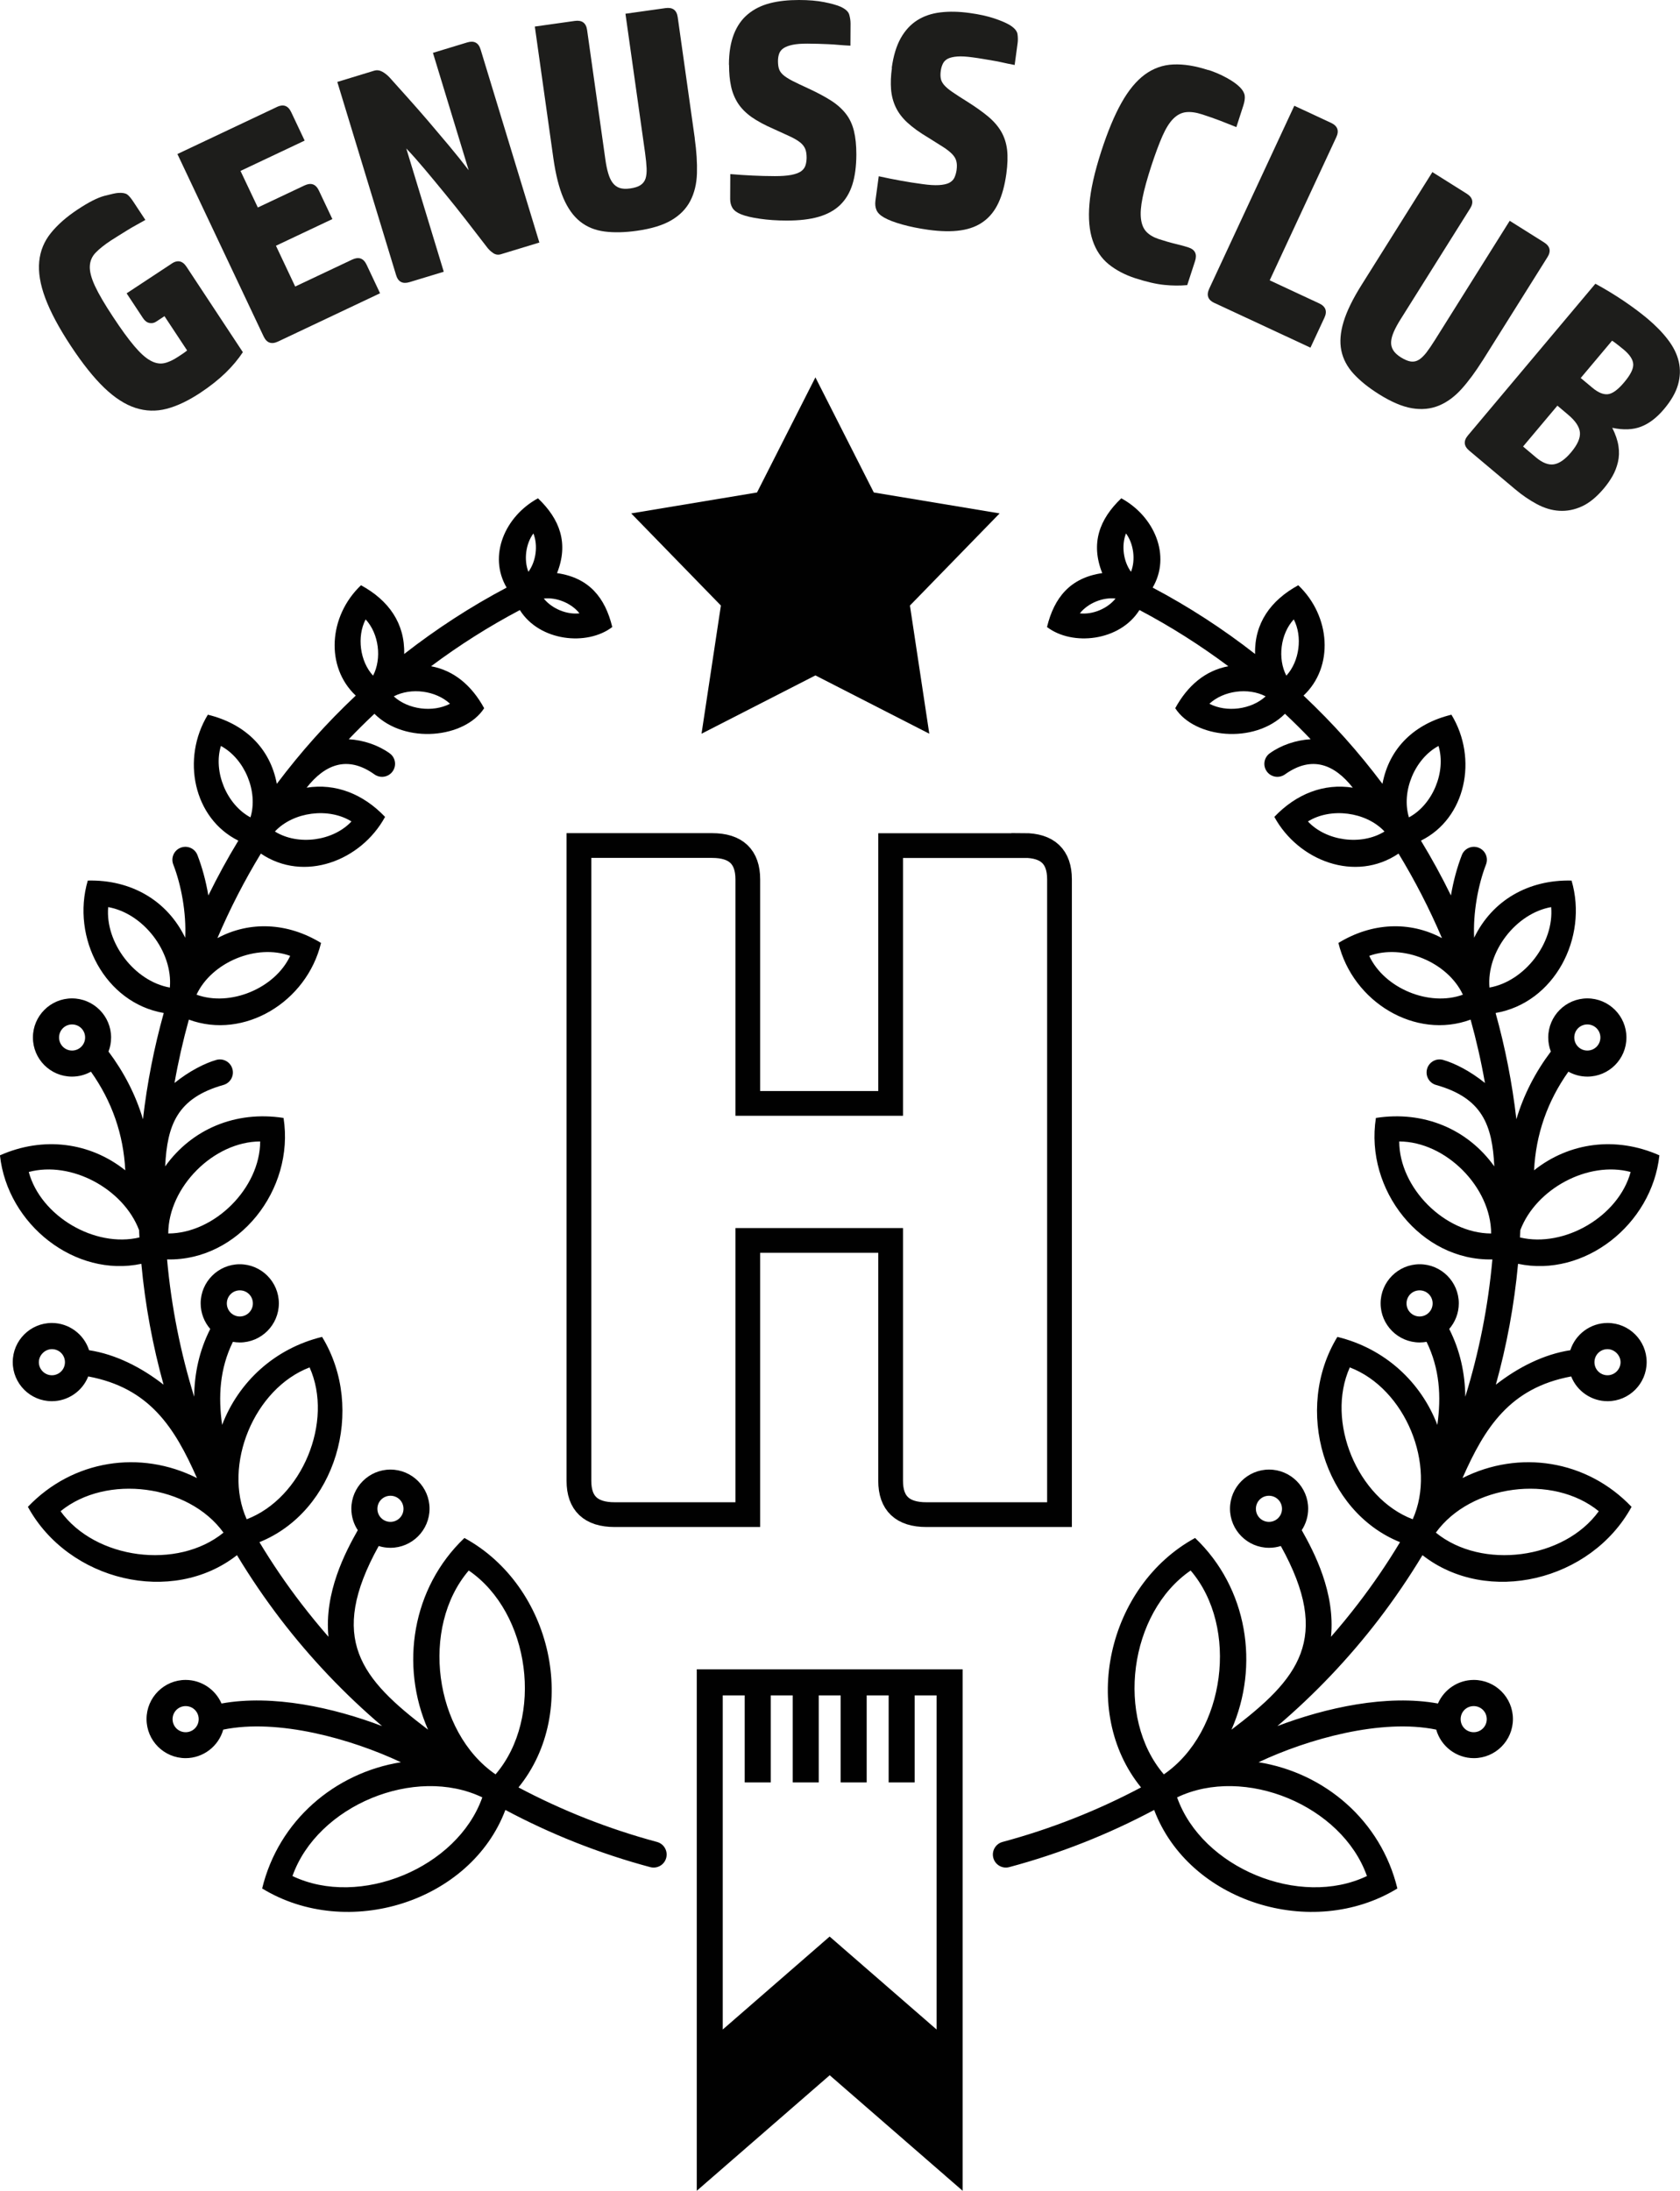 <?xml version="1.0" encoding="UTF-8"?>
<svg id="Ebene_1" data-name="Ebene 1" xmlns="http://www.w3.org/2000/svg" viewBox="0 0 271.59 354.01">
  <defs>
    <style>
      .cls-1, .cls-2 {
        fill: #010101;
      }

      .cls-3 {
        fill: none;
        stroke: #010101;
        stroke-width: 4px;
      }

      .cls-2 {
        fill-rule: evenodd;
      }

      .cls-4 {
        fill: #1d1d1b;
      }
    </style>
  </defs>
  <path class="cls-2" d="M38.77,208.51c-1.17,0-2.1.94-2.1,2.11s.94,2.11,2.1,2.11,2.11-.94,2.11-2.11-.93-2.11-2.11-2.11h0ZM124.6,273.96v14.06h-4.21v-14.06h-3.55v53.99l17.28-15.02,17.29,15.02v-53.99h-3.54v14.06h-4.21v-14.06h-3.55v14.06h-4.21v-14.06h-3.54v14.06h-4.21v-14.06h-3.54ZM155.62,269.74v84.27l-21.49-18.67-21.49,18.67v-84.27h42.99ZM229.49,208.51c1.17,0,2.11.94,2.11,2.11s-.94,2.11-2.11,2.11-2.11-.94-2.11-2.11.93-2.11,2.11-2.11h0ZM184.2,98.57c5.04,2.66,9.84,5.7,14.37,9.09-3.7.68-6.58,3.12-8.58,6.78,3.11,4.82,12.73,5.89,17.74.9,1.42,1.33,2.8,2.7,4.15,4.11-2.39.15-4.76.95-6.6,2.27-.94.67-1.17,1.98-.49,2.93.67.94,1.98,1.16,2.93.49,4.41-3.15,8.05-1.57,10.97,2.14-4.67-.74-9.13,1-12.68,4.72,3.88,7.11,13.1,10.65,20.08,5.93,2.65,4.36,5,8.92,7.02,13.66-5.22-2.8-11.34-2.52-16.74.78,2.32,9.57,12.47,15.68,21.37,12.39.93,3.35,1.71,6.77,2.32,10.24-2.36-1.91-4.9-3.2-6.77-3.73-1.12-.31-2.28.34-2.59,1.46-.31,1.12.34,2.28,1.46,2.59,7.47,2.11,9.09,6.46,9.41,13.16-4.29-6.01-11.39-9.04-19.14-7.83-1.82,11.63,7.29,23.14,18.83,22.86-.69,7.66-2.18,15.08-4.38,22.19-.05-3.8-.83-7.46-2.6-10.95.96-1.11,1.55-2.56,1.55-4.14,0-3.48-2.84-6.32-6.32-6.32s-6.32,2.84-6.32,6.32,2.83,6.32,6.32,6.32c.38,0,.75-.04,1.11-.1,2.12,4.33,2.39,8.86,1.74,13.42-2.65-6.93-8.48-12.35-16.16-14.22-7.12,11.68-2.21,28.2,10.13,33.17-2.07,3.44-4.33,6.76-6.77,9.93-1.4,1.83-2.87,3.62-4.39,5.36.71-7.15-2.73-13.68-4.73-17.23.65-.99,1.04-2.19,1.04-3.47,0-3.48-2.84-6.32-6.32-6.32s-6.32,2.84-6.32,6.32,2.83,6.32,6.32,6.32c.66,0,1.3-.1,1.9-.29,8.31,14.99,2.85,21.47-7.98,29.68,4.56-10.36,2.62-22.88-5.88-30.98-14.23,7.77-18.71,28.05-8.74,40.31-7.04,3.73-14.54,6.7-22.39,8.81-1.12.3-1.79,1.45-1.49,2.58.3,1.12,1.45,1.79,2.57,1.49,8.22-2.2,16.07-5.32,23.43-9.24,5.59,14.83,25.48,21.13,39.32,12.69-2.66-10.97-11.75-18.69-22.44-20.4,8.03-3.78,19.86-7.09,28.72-5.27.76,2.7,3.25,4.61,6.08,4.61,3.49,0,6.32-2.83,6.32-6.32s-2.84-6.32-6.32-6.32c-2.53,0-4.8,1.52-5.8,3.81-8.28-1.51-18.16.68-25.96,3.65,6.05-5.15,11.55-10.93,16.39-17.24,2.54-3.32,4.9-6.78,7.07-10.38,10.49,8.21,27.25,4.17,33.8-7.81-7.25-7.6-18.19-9.26-27.33-4.65,3.6-8.15,7.64-14.57,17.57-16.42.94,2.39,3.28,4,5.88,4,3.49,0,6.32-2.83,6.32-6.32s-2.84-6.32-6.32-6.32c-2.76,0-5.19,1.81-6.02,4.4-4.3.66-8.47,2.78-12.04,5.57,1.75-6.3,2.97-12.83,3.59-19.53,10.69,2.27,21.64-6.32,22.85-17.53-7.04-3.12-14.58-2.1-20.26,2.42.29-5.8,2.14-11.13,5.55-15.94.91.51,1.96.8,3.06.8,3.49,0,6.32-2.83,6.32-6.32s-2.84-6.32-6.32-6.32-6.32,2.84-6.32,6.32c0,.8.15,1.57.42,2.27-2.49,3.31-4.39,6.97-5.57,10.94-.68-5.87-1.81-11.61-3.36-17.17,9.48-1.63,15-12.13,12.28-21.4-6.99-.17-12.83,3.21-15.75,9.24-.19-4.01.63-8.5,1.92-11.84.42-1.08-.12-2.3-1.2-2.71-1.08-.42-2.3.12-2.71,1.2-.76,1.96-1.37,4.2-1.76,6.52-1.48-3.03-3.1-5.99-4.85-8.86,7.26-3.59,9.26-13.25,4.93-20.35-5.92,1.43-10.06,5.34-11.15,11.17-3.9-5.19-7.97-9.74-12.76-14.26,4.93-4.62,4.41-12.83-.85-17.83-4.48,2.45-7.11,6.16-6.98,11.11-5.17-4.04-10.71-7.64-16.56-10.73,3.02-5.16.27-11.52-5.07-14.43-3.55,3.38-4.99,7.28-3.08,12.09-5.17.75-7.77,3.94-8.93,8.71,4.07,3.12,11.77,2.32,14.94-2.74h0ZM238.24,275.69c1.17,0,2.11.94,2.11,2.11s-.94,2.11-2.11,2.11-2.11-.93-2.11-2.11.93-2.11,2.11-2.11h0ZM259.87,218.01c1.11,0,2.11.97,2.11,2.11s-.94,2.11-2.11,2.11-2.11-.94-2.11-2.11.93-2.11,2.11-2.11h0ZM256.61,165.54c1.17,0,2.11.94,2.11,2.11s-.94,2.11-2.11,2.11-2.11-.94-2.11-2.11.93-2.11,2.11-2.11h0ZM205.14,241.7c1.17,0,2.11.94,2.11,2.11s-.94,2.11-2.11,2.11-2.11-.94-2.11-2.11.93-2.11,2.11-2.11h0ZM204.58,112.51l.02.02c-2.32,2.13-6.31,2.64-9.09,1.19,2.3-2.13,6.27-2.65,9.07-1.21h0ZM223.77,134.32l.04.05c-3.72,2.3-9.39,1.56-12.37-1.63,3.68-2.29,9.35-1.57,12.34,1.58h0ZM245.72,199.96c.02-.4.04-.79.06-1.19,2.53-6.67,10.95-11.22,17.83-9.39-1.94,7.16-10.69,12.29-17.89,10.58h0ZM180.34,96.72c-1.31,1.63-3.7,2.63-5.77,2.39,1.3-1.64,3.7-2.63,5.77-2.39h0ZM182.84,92.4c-1.24-1.69-1.58-4.25-.81-6.2,1.24,1.67,1.57,4.26.81,6.2h0ZM188.15,286.72c-7.86-9.17-5.63-26.11,4.33-32.94,7.85,9.17,5.63,26.1-4.33,32.94h0ZM190.29,290.44c10.9-5.22,26.67,1.32,30.69,12.71-10.89,5.21-26.67-1.32-30.69-12.71h0ZM228.38,245.5c-8.96-3.41-14.09-15.8-10.17-24.54,8.96,3.41,14.09,15.79,10.17,24.54h0ZM232.12,247.66c5.62-7.77,18.91-9.52,26.34-3.46-5.61,7.77-18.91,9.52-26.34,3.46h0ZM241.06,199.32c-7.51-.02-14.84-7.36-14.86-14.87,7.53.02,14.84,7.38,14.86,14.87h0ZM236.49,160.73c-5.44,1.99-12.69-1.02-15.14-6.27,5.44-1.99,12.69,1.02,15.14,6.27h0ZM240.79,159.58c-.5-5.78,4.27-11.99,9.97-13,.51,5.77-4.27,11.99-9.97,13h0ZM227.77,132.08c-1.28-4.17.94-9.48,4.78-11.54,1.27,4.17-.94,9.48-4.78,11.54h0ZM207.95,109.18c-1.44-2.77-.95-6.76,1.2-9.09,1.44,2.75.94,6.77-1.2,9.09h0ZM84.06,98.57c-5.04,2.66-9.84,5.7-14.37,9.09,3.7.68,6.58,3.12,8.58,6.78-3.11,4.82-12.73,5.89-17.74.9-1.42,1.33-2.8,2.7-4.15,4.11,2.39.15,4.76.95,6.6,2.27.95.67,1.17,1.98.49,2.93-.67.94-1.98,1.16-2.93.49-4.41-3.15-8.05-1.57-10.97,2.14,4.67-.74,9.13,1,12.68,4.72-3.88,7.11-13.1,10.65-20.08,5.93-2.65,4.36-5,8.92-7.02,13.66,5.22-2.8,11.34-2.52,16.75.78-2.32,9.57-12.46,15.68-21.37,12.39-.93,3.35-1.71,6.77-2.32,10.24,2.36-1.91,4.9-3.2,6.77-3.73,1.12-.31,2.28.34,2.59,1.46.32,1.12-.34,2.28-1.46,2.59-7.47,2.11-9.08,6.46-9.41,13.16,4.29-6.01,11.39-9.04,19.14-7.83,1.82,11.63-7.29,23.14-18.83,22.86.69,7.66,2.18,15.08,4.38,22.19.04-3.8.83-7.46,2.6-10.95-.96-1.11-1.55-2.56-1.55-4.14,0-3.48,2.84-6.32,6.32-6.32s6.32,2.84,6.32,6.32-2.84,6.32-6.32,6.32c-.38,0-.75-.04-1.11-.1-2.13,4.33-2.39,8.86-1.74,13.42,2.65-6.93,8.48-12.35,16.16-14.22,7.12,11.68,2.21,28.2-10.13,33.17,2.07,3.44,4.33,6.76,6.77,9.93,1.41,1.83,2.87,3.62,4.39,5.36-.71-7.15,2.73-13.68,4.74-17.23-.66-.99-1.04-2.19-1.04-3.47,0-3.48,2.84-6.32,6.32-6.32s6.32,2.84,6.32,6.32-2.84,6.32-6.32,6.32c-.66,0-1.3-.1-1.9-.29-8.31,14.99-2.86,21.47,7.98,29.68-4.56-10.36-2.62-22.88,5.88-30.98,14.23,7.77,18.71,28.05,8.74,40.31,7.04,3.73,14.54,6.7,22.39,8.81,1.12.3,1.79,1.45,1.49,2.58-.3,1.12-1.45,1.79-2.58,1.49-8.22-2.2-16.07-5.32-23.42-9.24-5.59,14.83-25.48,21.13-39.32,12.69,2.66-10.97,11.75-18.69,22.43-20.4-8.03-3.78-19.86-7.09-28.72-5.27-.76,2.7-3.25,4.61-6.08,4.61-3.49,0-6.32-2.83-6.32-6.32s2.84-6.32,6.32-6.32c2.53,0,4.8,1.52,5.8,3.81,8.28-1.51,18.16.68,25.96,3.65-6.05-5.15-11.55-10.93-16.39-17.24-2.54-3.32-4.9-6.78-7.07-10.38-10.49,8.21-27.25,4.17-33.8-7.81,7.25-7.6,18.18-9.26,27.33-4.65-3.6-8.15-7.64-14.57-17.58-16.42-.94,2.39-3.28,4-5.88,4-3.49,0-6.32-2.83-6.32-6.32s2.84-6.32,6.32-6.32c2.76,0,5.19,1.81,6.02,4.4,4.3.66,8.47,2.78,12.04,5.57-1.75-6.3-2.97-12.83-3.59-19.53-10.69,2.27-21.64-6.32-22.86-17.53,7.04-3.12,14.58-2.1,20.26,2.42-.29-5.8-2.14-11.13-5.55-15.94-.91.51-1.95.8-3.06.8-3.49,0-6.32-2.83-6.32-6.32s2.84-6.32,6.32-6.32,6.32,2.84,6.32,6.32c0,.8-.15,1.57-.42,2.27,2.48,3.31,4.39,6.97,5.57,10.94.67-5.87,1.81-11.61,3.36-17.17-9.48-1.63-15-12.13-12.28-21.4,6.99-.17,12.83,3.21,15.75,9.24.19-4.01-.63-8.5-1.93-11.84-.42-1.08.12-2.3,1.2-2.71,1.08-.42,2.3.12,2.71,1.2.76,1.96,1.37,4.2,1.76,6.52,1.49-3.03,3.1-5.99,4.85-8.86-7.25-3.59-9.26-13.25-4.93-20.35,5.91,1.43,10.06,5.34,11.15,11.17,3.91-5.19,7.97-9.74,12.76-14.26-4.93-4.62-4.41-12.83.85-17.83,4.49,2.45,7.11,6.16,6.98,11.11,5.18-4.04,10.71-7.64,16.56-10.73-3.02-5.16-.27-11.52,5.07-14.43,3.55,3.38,4.99,7.28,3.08,12.09,5.17.75,7.77,3.94,8.93,8.71-4.07,3.12-11.77,2.32-14.94-2.74h0ZM30.01,275.69c-1.17,0-2.11.94-2.11,2.11s.94,2.11,2.11,2.11,2.11-.93,2.11-2.11-.93-2.11-2.11-2.11h0ZM8.39,218.01c-1.12,0-2.11.97-2.11,2.11s.94,2.11,2.11,2.11,2.11-.94,2.11-2.11-.93-2.11-2.11-2.11h0ZM11.65,165.54c-1.17,0-2.1.94-2.1,2.11s.94,2.11,2.1,2.11,2.11-.94,2.11-2.11-.93-2.11-2.11-2.11h0ZM63.12,241.7c-1.17,0-2.11.94-2.11,2.11s.94,2.11,2.11,2.11,2.11-.94,2.11-2.11-.93-2.11-2.11-2.11h0ZM63.68,112.51l-.02.02c2.32,2.13,6.31,2.64,9.09,1.19-2.3-2.13-6.27-2.65-9.06-1.21h0ZM44.49,134.32l-.04.05c3.72,2.3,9.38,1.56,12.37-1.63-3.68-2.29-9.35-1.57-12.34,1.58h0ZM22.54,199.96c-.02-.4-.04-.79-.06-1.19-2.53-6.67-10.95-11.22-17.83-9.39,1.94,7.16,10.69,12.29,17.89,10.58h0ZM87.91,96.72c1.31,1.63,3.7,2.63,5.77,2.39-1.3-1.64-3.7-2.63-5.77-2.39h0ZM85.42,92.4c1.24-1.69,1.58-4.25.81-6.2-1.24,1.67-1.57,4.26-.81,6.2h0ZM80.11,286.72c7.86-9.17,5.63-26.11-4.33-32.94-7.85,9.17-5.63,26.1,4.33,32.94h0ZM77.97,290.44c-10.9-5.22-26.67,1.32-30.69,12.71,10.89,5.21,26.67-1.32,30.69-12.71h0ZM39.88,245.5c8.96-3.41,14.09-15.8,10.17-24.54-8.95,3.41-14.09,15.79-10.17,24.54h0ZM36.13,247.66c-5.61-7.77-18.91-9.52-26.34-3.46,5.61,7.77,18.91,9.52,26.34,3.46h0ZM27.2,199.32c7.51-.02,14.84-7.36,14.86-14.87-7.53.02-14.84,7.38-14.86,14.87h0ZM31.77,160.73c5.44,1.99,12.69-1.02,15.14-6.27-5.44-1.99-12.69,1.02-15.14,6.27h0ZM27.46,159.58c.5-5.78-4.27-11.99-9.97-13-.5,5.77,4.27,11.99,9.97,13h0ZM40.49,132.08c1.28-4.17-.94-9.48-4.78-11.54-1.27,4.17.94,9.48,4.78,11.54h0ZM60.31,109.18c1.44-2.77.95-6.76-1.2-9.09-1.44,2.75-.94,6.77,1.2,9.09h0Z"/>
  <path class="cls-1" d="M131.83,60.96l-9.45,18.62-20.34,3.38,14.5,14.89-3.13,20.71,18.41-9.42,18.41,9.42-3.13-20.71,14.5-14.89-20.34-3.38-9.45-18.62Z"/>
  <path class="cls-3" d="M165.51,136.62c3.85,0,5.77,1.82,5.77,5.47v102.66h-21.53c-3.85,0-5.77-1.82-5.77-5.46v-38.85h-23.09v44.31h-21.53c-3.85,0-5.77-1.82-5.77-5.46v-102.66h21.53c3.85,0,5.77,1.82,5.77,5.47v36.2h23.09v-41.66h21.53Z"/>
  <g>
    <path class="cls-4" d="M27.72,42.61c.98-.65,1.78-.48,2.42.48l9.12,13.82c-.74,1.12-1.66,2.23-2.78,3.32-1.12,1.09-2.49,2.18-4.12,3.26-1.93,1.27-3.73,2.13-5.43,2.57-1.69.44-3.37.39-5.04-.15-1.66-.54-3.34-1.62-5.03-3.24-1.69-1.62-3.48-3.86-5.38-6.73-1.95-2.95-3.33-5.54-4.16-7.77-.83-2.22-1.15-4.2-.98-5.92.17-1.72.8-3.25,1.88-4.59,1.08-1.34,2.53-2.62,4.35-3.82,1.77-1.17,3.2-1.9,4.31-2.19s1.86-.46,2.26-.48c.66-.04,1.13.05,1.42.25.29.21.62.6,1,1.18l1.94,2.94c-.44.25-.92.52-1.45.81-.53.29-1.05.59-1.56.91-.51.32-.99.61-1.45.9-.46.28-.83.52-1.12.71-1.03.68-1.84,1.32-2.44,1.94-.6.61-.92,1.35-.96,2.2-.04.86.24,1.93.84,3.22.6,1.29,1.57,2.94,2.9,4.95,1.33,2.02,2.47,3.59,3.43,4.72.95,1.13,1.82,1.92,2.6,2.35.78.44,1.52.58,2.22.44.7-.14,1.45-.49,2.27-1.03.21-.14.45-.3.71-.47.26-.17.52-.36.76-.56l-3.66-5.54-1.34.88c-.34.23-.71.3-1.1.22-.39-.08-.74-.34-1.03-.78l-2.65-4.01,7.24-4.77Z"/>
    <path class="cls-4" d="M44.74,17.29c1.06-.5,1.83-.23,2.33.82l2.18,4.61-10.37,4.9,2.8,5.91,7.54-3.56c1.06-.5,1.83-.23,2.33.82l2.18,4.61-9.12,4.31,3.11,6.59,9.21-4.35c1.06-.5,1.83-.23,2.33.82l2.18,4.62-16.49,7.8c-1.06.5-1.83.23-2.33-.82l-13.94-29.48,16.06-7.59Z"/>
    <path class="cls-4" d="M87.2,39.19l-6.21,1.89c-.45.14-.88.08-1.27-.19-.39-.26-.73-.59-1.02-.98-1.1-1.43-2.21-2.87-3.35-4.34-1.14-1.47-2.27-2.89-3.41-4.27-1.13-1.38-2.23-2.71-3.29-3.97-1.06-1.26-2.05-2.38-2.97-3.34l6.06,19.92-5.53,1.68c-1.12.34-1.85-.04-2.18-1.15l-9.5-31.2,5.94-1.81c.45-.14.9-.08,1.34.16.44.25.83.56,1.18.94.85.95,1.81,2.02,2.89,3.22,1.07,1.19,2.17,2.45,3.3,3.76,1.13,1.32,2.26,2.66,3.4,4.02,1.14,1.36,2.2,2.69,3.19,3.98l-5.78-18.97,5.53-1.68c1.12-.34,1.85.04,2.18,1.15l9.5,31.2Z"/>
    <path class="cls-4" d="M112.31,22.37c.29,2.06.41,3.94.36,5.63-.05,1.69-.41,3.18-1.07,4.45-.66,1.28-1.68,2.32-3.05,3.13-1.37.81-3.23,1.38-5.57,1.71-1.97.28-3.72.32-5.25.12-1.53-.2-2.84-.73-3.93-1.6-1.09-.86-2-2.12-2.71-3.77-.71-1.65-1.25-3.8-1.63-6.45l-3-21.3,6.47-.91c1.16-.16,1.82.33,1.98,1.47l2.96,20.96c.12.85.27,1.59.46,2.21.18.62.42,1.14.72,1.53.3.39.67.67,1.12.82.45.15,1.02.18,1.71.08.72-.1,1.28-.28,1.67-.54.39-.26.66-.61.81-1.06.14-.45.2-1.01.17-1.68-.03-.66-.11-1.47-.24-2.42l-3.18-22.53,6.47-.91c1.16-.16,1.82.32,1.98,1.47l2.76,19.58Z"/>
    <path class="cls-4" d="M117.84,10.45c0-1.95.28-3.59.8-4.93.53-1.34,1.28-2.41,2.27-3.23s2.17-1.41,3.56-1.77C125.86.16,127.43,0,129.17,0c1.58,0,2.93.12,4.05.34,1.12.22,1.99.46,2.63.73.82.37,1.3.8,1.44,1.3.14.5.21.97.21,1.44l-.02,3.57c-.73-.03-1.37-.08-1.94-.13-.57-.05-1.12-.09-1.66-.11-.54-.02-1.07-.04-1.61-.06-.54-.02-1.12-.03-1.75-.03-.98,0-1.78.06-2.39.19-.62.13-1.1.31-1.45.54-.35.23-.59.53-.72.89-.13.36-.19.76-.19,1.19,0,.5.05.92.16,1.26.11.35.33.67.66.97.33.3.82.61,1.46.95.65.33,1.52.75,2.62,1.25,1.45.67,2.67,1.32,3.66,1.95.99.63,1.79,1.35,2.41,2.14s1.05,1.72,1.31,2.78c.26,1.06.39,2.33.39,3.82-.01,1.88-.22,3.49-.64,4.83-.42,1.33-1.08,2.44-1.98,3.31-.9.87-2.07,1.51-3.49,1.92-1.42.41-3.16.61-5.21.6-1.52,0-2.94-.1-4.26-.29-1.33-.19-2.35-.43-3.08-.73-.66-.27-1.12-.61-1.37-1.02-.25-.41-.37-.9-.37-1.46l.02-4.01c1.23.1,2.43.19,3.6.24,1.17.05,2.37.09,3.6.09,1.07,0,1.95-.06,2.63-.19s1.2-.32,1.57-.56c.36-.25.61-.56.74-.94.13-.38.19-.8.2-1.26,0-.59-.07-1.08-.23-1.46-.16-.38-.43-.73-.82-1.04-.39-.31-.93-.63-1.61-.95-.68-.32-1.54-.71-2.58-1.18-1.48-.64-2.69-1.29-3.64-1.95-.94-.67-1.68-1.41-2.22-2.24-.53-.83-.91-1.75-1.12-2.76-.22-1.01-.32-2.16-.32-3.45Z"/>
    <path class="cls-4" d="M144.16,10.97c.26-1.93.75-3.53,1.44-4.78.7-1.25,1.59-2.22,2.67-2.91,1.08-.69,2.34-1.11,3.76-1.28,1.43-.17,3-.14,4.72.1,1.56.21,2.89.51,3.97.87,1.08.36,1.92.72,2.51,1.07.76.47,1.18.96,1.26,1.47.07.51.08.99.02,1.45l-.48,3.54c-.71-.13-1.35-.26-1.91-.39-.56-.13-1.1-.24-1.63-.32-.53-.09-1.06-.18-1.59-.27-.53-.09-1.11-.18-1.73-.26-.97-.13-1.77-.18-2.4-.13-.63.05-1.13.16-1.51.34-.37.19-.65.45-.82.79-.17.34-.29.73-.35,1.15-.07.49-.07.92,0,1.27.06.36.24.71.53,1.05.29.34.73.72,1.33,1.13.6.42,1.41.94,2.44,1.58,1.35.85,2.48,1.66,3.38,2.41.9.76,1.6,1.57,2.1,2.44.5.87.81,1.85.94,2.93.12,1.08.08,2.36-.12,3.84-.26,1.87-.68,3.43-1.27,4.7-.59,1.27-1.39,2.28-2.4,3.02-1.01.75-2.25,1.23-3.71,1.44-1.46.22-3.21.19-5.25-.09-1.5-.21-2.9-.49-4.19-.85-1.29-.36-2.27-.74-2.95-1.13-.62-.35-1.03-.75-1.22-1.19-.19-.44-.25-.94-.18-1.5l.54-3.98c1.21.27,2.39.5,3.54.71,1.15.21,2.34.4,3.56.56,1.06.15,1.94.2,2.63.16.69-.04,1.23-.16,1.63-.35.39-.2.68-.47.86-.83.17-.36.29-.77.36-1.22.08-.59.07-1.08-.04-1.48-.1-.4-.33-.78-.68-1.14-.35-.36-.84-.75-1.47-1.15-.63-.4-1.43-.91-2.4-1.51-1.39-.82-2.5-1.63-3.35-2.41-.85-.78-1.48-1.62-1.9-2.51-.42-.89-.67-1.85-.75-2.88-.08-1.03-.04-2.18.14-3.46Z"/>
    <path class="cls-4" d="M195.34,11.3c1.02.33,2,.75,2.95,1.27.95.52,1.67,1.03,2.17,1.54.45.46.7.91.76,1.34.06.44-.02.97-.22,1.6l-1.13,3.49c-.88-.35-1.76-.7-2.63-1.04-.87-.33-1.83-.67-2.88-1.01-1.02-.33-1.9-.45-2.65-.36-.74.09-1.42.44-2.04,1.06-.62.62-1.2,1.55-1.75,2.79-.55,1.25-1.15,2.86-1.8,4.84-.66,2.04-1.14,3.75-1.41,5.12-.28,1.37-.37,2.5-.26,3.41.11.9.4,1.61.88,2.11.48.5,1.15.89,1.99,1.17.99.32,1.91.59,2.76.79.85.2,1.52.39,2.04.56,1.08.35,1.44,1.09,1.07,2.22l-1.26,3.87c-1.16.11-2.4.1-3.7-.03-1.3-.13-2.87-.49-4.7-1.08-1.68-.55-3.11-1.3-4.3-2.26-1.18-.96-2.05-2.24-2.59-3.84-.54-1.6-.72-3.57-.52-5.9.19-2.33.83-5.16,1.91-8.5,1.04-3.21,2.13-5.82,3.27-7.85,1.14-2.03,2.4-3.55,3.77-4.56,1.38-1.01,2.91-1.56,4.59-1.63,1.69-.08,3.58.22,5.68.91Z"/>
    <path class="cls-4" d="M196.34,48.97c-1.06-.49-1.35-1.26-.86-2.31l13.76-29.57,5.93,2.76c1.06.49,1.35,1.27.86,2.31l-10.77,23.14,7.99,3.72c1.06.49,1.34,1.27.86,2.31l-2.26,4.85-15.51-7.22Z"/>
    <path class="cls-4" d="M239.66,58.28c-1.11,1.76-2.22,3.28-3.35,4.54-1.13,1.26-2.36,2.17-3.69,2.72-1.33.55-2.78.69-4.35.43-1.57-.26-3.36-1.02-5.36-2.28-1.69-1.06-3.05-2.16-4.09-3.29-1.04-1.14-1.7-2.39-1.98-3.76-.28-1.37-.16-2.91.36-4.63.52-1.72,1.49-3.71,2.92-5.98l11.44-18.22,5.54,3.48c.99.62,1.18,1.42.56,2.4l-11.25,17.92c-.46.73-.82,1.39-1.08,1.99-.26.59-.41,1.14-.44,1.63-.03.49.08.94.33,1.35.25.41.66.8,1.25,1.17.62.38,1.16.61,1.62.67.47.06.9-.04,1.3-.29.4-.25.8-.65,1.21-1.17.4-.53.86-1.19,1.37-2.01l12.09-19.27,5.54,3.48c.99.62,1.18,1.42.56,2.4l-10.51,16.75Z"/>
    <path class="cls-4" d="M257.93,45.86c1.59.86,3.11,1.79,4.57,2.77,1.46.99,2.73,1.94,3.82,2.85,1.33,1.12,2.44,2.25,3.32,3.41.89,1.16,1.47,2.34,1.75,3.55.28,1.21.24,2.45-.12,3.72s-1.11,2.57-2.24,3.92c-1.19,1.42-2.44,2.37-3.75,2.87-1.31.5-2.85.56-4.64.18.52,1.04.86,2.02,1,2.94.14.92.11,1.78-.08,2.59-.19.81-.48,1.57-.88,2.27-.4.7-.86,1.35-1.37,1.96-1.19,1.42-2.39,2.4-3.59,2.94-1.2.55-2.41.78-3.63.71-1.22-.07-2.42-.43-3.62-1.07-1.2-.64-2.38-1.44-3.54-2.42l-7.4-6.22c-.9-.75-.97-1.57-.23-2.46l20.6-24.51ZM246.23,72.16l2.1,1.77c1.04.87,2,1.24,2.88,1.1.88-.14,1.82-.8,2.79-1.96,1.02-1.22,1.49-2.28,1.41-3.19-.08-.91-.71-1.86-1.9-2.86l-1.74-1.47-5.55,6.6ZM255.54,61.08l1.89,1.58c.92.77,1.75,1.12,2.5,1.04.75-.08,1.64-.73,2.66-1.95,1-1.19,1.48-2.15,1.44-2.9-.04-.74-.55-1.53-1.54-2.36-.24-.2-.56-.46-.96-.77-.4-.31-.7-.54-.92-.67l-5.07,6.03Z"/>
  </g>
</svg>